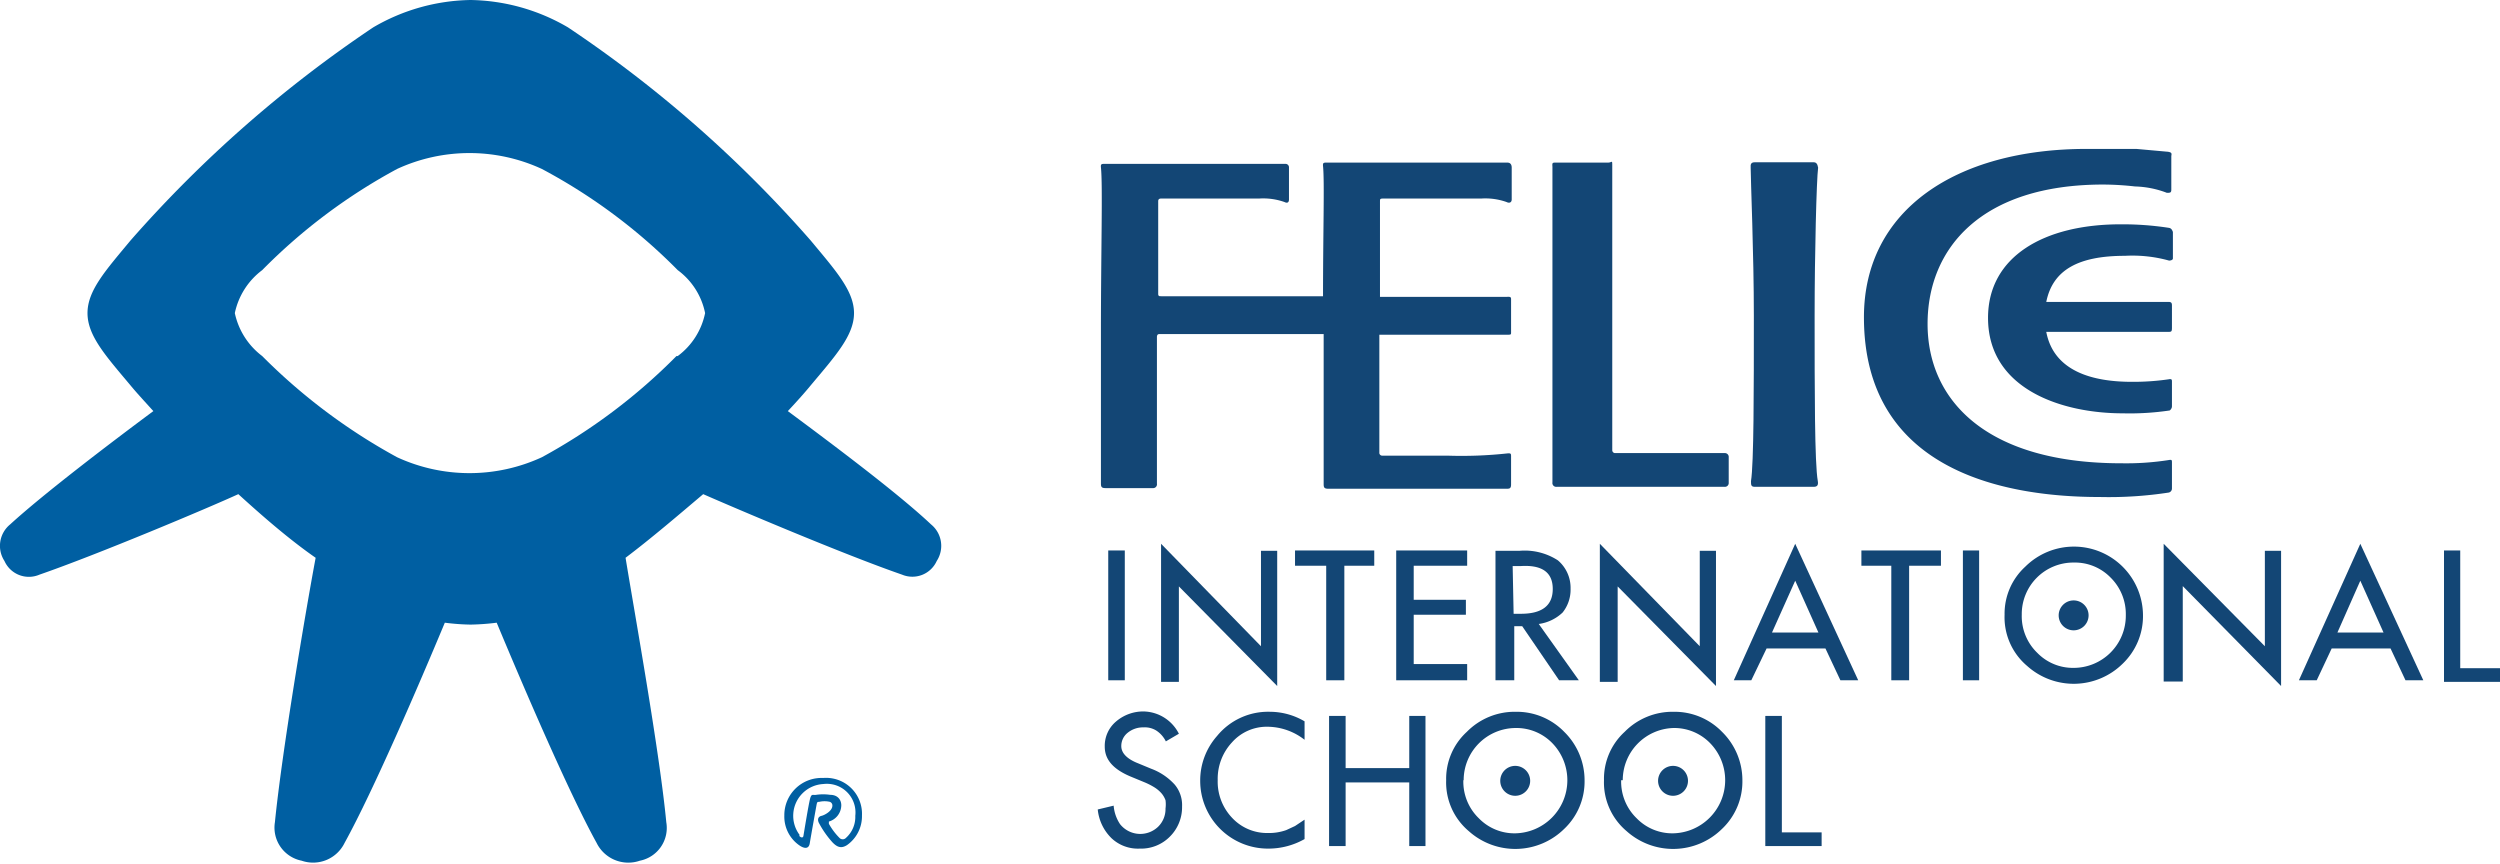<svg xmlns="http://www.w3.org/2000/svg" width="78.57" height="27.16" viewBox="0 0 78.57 27.16">
  <defs>
    <style>
      .a {
        fill: #134675;
      }

      .b {
        fill: #005fa2;
      }
    </style>
  </defs>
  <title>logo-brand-small</title>
  <g>
    <g>
      <g>
        <g>
          <path class="a" d="M35.35,17.3v4.08h-.52V17.3Z"/>
          <path class="a" d="M39.63,20.31v-3h.51v4.25l-3.09-3.13v3h-.56V17.09Z"/>
          <path class="a" d="M40.7,17.78V17.3h2.49v.48h-.94v3.6h-.57v-3.6Z"/>
          <path class="a" d="M46.11,17.3v.48H44.43v1.07h1.64v.47H44.43v1.55h1.68v.51H43.88V17.3Z"/>
          <path class="a" d="M53.42,20.31v-3h.51v4.25l-3.09-3.13v3h-.56V17.09Z"/>
          <path class="a" d="M58.4,21.38h-.56l-.47-1H55.52l-.48,1h-.55l1.93-4.29Zm-2.71-1.5h1.46l-.73-1.63Z"/>
          <path class="a" d="M58.5,17.78V17.3H61v.48h-1v3.6h-.56v-3.6Z"/>
          <path class="a" d="M62.2,17.3v4.08h-.51V17.3Z"/>
          <path class="a" d="M71.18,20.31v-3h.51v4.25L68.6,18.42v3H68V17.09Z"/>
          <path class="a" d="M76.16,21.38H75.6l-.47-1H73.28l-.47,1h-.56l1.93-4.29Zm-2.7-1.5h1.45l-.73-1.63Z"/>
          <path class="a" d="M77.32,17.3V21h1.25v.43H76.81V17.3Z"/>
          <path class="a" d="M63,19.32a2,2,0,0,1,.65-1.51,2.17,2.17,0,0,1,3.7,1.53,2.07,2.07,0,0,1-.64,1.52,2.19,2.19,0,0,1-3,.07A2,2,0,0,1,63,19.32Zm.54,0a1.6,1.6,0,0,0,.49,1.2,1.56,1.56,0,0,0,1.13.47,1.64,1.64,0,0,0,1.65-1.66,1.61,1.61,0,0,0-.48-1.18,1.56,1.56,0,0,0-1.15-.47,1.62,1.62,0,0,0-1.64,1.64Zm1.63-.45a.47.47,0,1,0,.47.46A.47.47,0,0,0,65.17,18.87Z"/>
          <path class="a" d="M48.36,19.61l1.26,1.77H49l-1.16-1.7h-.25v1.7H47V17.31h.76a1.92,1.92,0,0,1,1.2.3,1.13,1.13,0,0,1,.4.89,1.15,1.15,0,0,1-.25.75A1.35,1.35,0,0,1,48.36,19.61Zm-.79-.32h.23q1,0,1-.78t-1-.72h-.26Z"/>
        </g>
        <g>
          <path class="a" d="M42.29,22.5v1.64h2V22.5h.51v4.09h-.51v-2h-2v2h-.52V22.5Z"/>
          <path class="a" d="M56,22.5v3.66h1.25v.43H55.48V22.5Z"/>
          <path class="a" d="M37.05,23.06l-.41.24a.86.86,0,0,0-.3-.34.68.68,0,0,0-.4-.1.76.76,0,0,0-.5.17.53.53,0,0,0-.2.42c0,.24.22.42.53.54l.41.17a1.88,1.88,0,0,1,.74.5,1,1,0,0,1,.23.69,1.3,1.3,0,0,1-.39.95,1.27,1.27,0,0,1-.94.37,1.21,1.21,0,0,1-.88-.32,1.46,1.46,0,0,1-.44-.91l.5-.12a1.22,1.22,0,0,0,.2.58.81.81,0,0,0,1.2.08.78.78,0,0,0,.23-.57,1,1,0,0,0,0-.26.72.72,0,0,0-.12-.21,1,1,0,0,0-.22-.19,2.2,2.2,0,0,0-.31-.16l-.46-.19c-.66-.28-.8-.63-.8-.94a1,1,0,0,1,.35-.78,1.31,1.31,0,0,1,.89-.32A1.27,1.27,0,0,1,37.05,23.06Z"/>
          <path class="a" d="M41,22.67v.58a1.91,1.91,0,0,0-1.16-.41,1.46,1.46,0,0,0-1.12.49,1.68,1.68,0,0,0-.45,1.19,1.65,1.65,0,0,0,.45,1.18,1.5,1.5,0,0,0,1.12.48,1.64,1.64,0,0,0,.58-.09l.28-.13.3-.2v.61a2.3,2.3,0,0,1-1.13.3,2.13,2.13,0,0,1-2.15-2.13,2.11,2.11,0,0,1,.53-1.41,2.07,2.07,0,0,1,1.67-.76A2.15,2.15,0,0,1,41,22.67Z"/>
          <path class="a" d="M45.45,24.52A2,2,0,0,1,46.1,23a2.11,2.11,0,0,1,1.54-.63,2.08,2.08,0,0,1,1.52.63,2.13,2.13,0,0,1,.64,1.53,2.05,2.05,0,0,1-.64,1.52,2.19,2.19,0,0,1-3,.07A2,2,0,0,1,45.45,24.52Zm.54,0a1.6,1.6,0,0,0,.49,1.2,1.56,1.56,0,0,0,1.13.47,1.67,1.67,0,0,0,1.18-2.83,1.57,1.57,0,0,0-1.16-.48A1.64,1.64,0,0,0,46,24.52Zm1.63-.45a.47.47,0,1,0,.47.46A.47.47,0,0,0,47.62,24.07Z"/>
          <path class="a" d="M50.41,24.52A2,2,0,0,1,51.06,23a2.11,2.11,0,0,1,1.54-.63,2.08,2.08,0,0,1,1.52.63,2.13,2.13,0,0,1,.64,1.53,2.05,2.05,0,0,1-.64,1.52,2.19,2.19,0,0,1-3,.07A2,2,0,0,1,50.41,24.52Zm.54,0a1.6,1.6,0,0,0,.49,1.2,1.56,1.56,0,0,0,1.13.47,1.67,1.67,0,0,0,1.18-2.83,1.57,1.57,0,0,0-1.16-.48A1.64,1.64,0,0,0,51,24.52Zm1.64-.45a.47.47,0,1,0,.46.46A.47.47,0,0,0,52.59,24.07Z"/>
        </g>
      </g>
      <g>
        <path class="a" d="M54.2,14.24c-.11,0-.74,0-1.74,0-.83,0-1.61,0-1.7,0a.09.09,0,0,1-.09-.09c0-.21,0-2.67,0-4.67,0-1.56,0-4,0-4.24s0-.13-.13-.13H48.91c-.12,0-.13,0-.12.13,0,.3,0,3,0,4.18,0,3.59,0,5.4,0,5.74a.12.12,0,0,0,.13.14c.14,0,1.75,0,2.65,0s2.36,0,2.63,0a.12.12,0,0,0,.13-.13v-.8A.12.12,0,0,0,54.2,14.24Z"/>
        <path class="a" d="M57,5.1H55.15c-.11,0-.14.05-.13.17,0,.37.1,2.72.1,4.65,0,2.34,0,4.65-.09,5.2,0,.12,0,.18.12.18H57c.12,0,.15-.06.13-.18-.1-.55-.1-2.86-.1-5.2,0-1.93.06-4.28.11-4.65C57.12,5.15,57.08,5.1,57,5.1Z"/>
        <path class="a" d="M68.14,4.77l-1-.09c-.37,0-.91,0-1.56,0-4.09,0-7,1.91-7,5.29,0,4.74,4.26,5.65,7.41,5.65a12.42,12.42,0,0,0,2.17-.14.13.13,0,0,0,.1-.13v-.81c0-.08,0-.1-.11-.08a8.68,8.68,0,0,1-1.48.1c-4.27,0-6.09-2-6.09-4.38S62.27,5.8,66.1,5.8a9.2,9.2,0,0,1,1,.06,3,3,0,0,1,1,.2c.1,0,.14,0,.14-.1V4.9C68.26,4.81,68.24,4.79,68.14,4.77Z"/>
        <path class="a" d="M68.16,7.16a9.54,9.54,0,0,0-1.52-.11c-2.38,0-4.16,1-4.16,2.94,0,2.26,2.35,3,4.23,3a8.55,8.55,0,0,0,1.48-.09s.07-.05.07-.13V12c0-.06,0-.1-.1-.08A7.68,7.68,0,0,1,67,12c-1.2,0-2.45-.31-2.69-1.57,0,0,0,0,0,0h3.82c.11,0,.13,0,.13-.13V9.62c0-.08,0-.14-.13-.13H64.31s0,0,0,0c.2-1,1-1.45,2.47-1.45a4.28,4.28,0,0,1,1.39.15s.12,0,.12-.07V7.29C68.26,7.21,68.23,7.17,68.16,7.16Z"/>
        <path class="a" d="M47.37,5.11l-2.66,0-3,0c-.11,0-.14,0-.13.11.05.48,0,2.08,0,4.09H36.5c-.07,0-.09,0-.1-.06,0-1.53,0-2.89,0-2.92s0-.09.09-.09h3.08a2,2,0,0,1,.8.11c.1.05.14,0,.14-.08v-1a.11.11,0,0,0-.12-.12l-2.66,0-3,0c-.11,0-.14,0-.13.11.06.56,0,2.65,0,5.15s0,4.2,0,4.76c0,.11,0,.17.14.17h1.49a.12.12,0,0,0,.13-.14c0-.05,0-2.67,0-4.62h0s0-.08.07-.08h5.17c0,2.47,0,4.14,0,4.69,0,.11,0,.17.14.17s1.62,0,2.92,0,2.44,0,2.69,0c.08,0,.14,0,.14-.13v-.88c0-.09,0-.11-.12-.1a13.28,13.28,0,0,1-1.88.07l-2.06,0a.09.09,0,0,1-.08-.1v-3.7h2.41c.89,0,1.44,0,1.59,0s.14,0,.14-.1v-1c0-.07,0-.1-.13-.09-.31,0-1,0-1.83,0H43.37v-3c0-.07,0-.09.1-.09h3.08a2,2,0,0,1,.8.11c.1.05.16,0,.16-.08v-1C47.51,5.15,47.45,5.11,47.37,5.11Z"/>
      </g>
    </g>
    <g>
      <path class="b" d="M24.65,25.63a1.17,1.17,0,0,1,1.22-1.18,1.13,1.13,0,0,1,1.22,1.18,1.11,1.11,0,0,1-.47.93c-.16.1-.29.09-.46-.09a3,3,0,0,1-.43-.62c-.05-.12,0-.19.09-.21s.34-.15.34-.32a.12.12,0,0,0-.08-.12.73.73,0,0,0-.33,0c-.06,0-.07,0-.09.11s-.18,1-.21,1.19-.17.17-.31.08A1.1,1.1,0,0,1,24.65,25.63Zm.47.64c.05.06.12.07.13,0,.05-.3.15-.91.2-1.13s.09-.14.2-.16a1.52,1.52,0,0,1,.44,0c.24,0,.35.16.35.33a.54.54,0,0,1-.39.51s0,0,0,.07a2,2,0,0,0,.33.44.14.14,0,0,0,.21,0,.88.88,0,0,0,.29-.69.9.9,0,0,0-1-1,1,1,0,0,0-.75,1.6Z"/>
      <path class="b" d="M29.26,16.48c-1.06-1-3.22-2.61-4.5-3.56q.45-.48.72-.81c.78-.93,1.36-1.57,1.36-2.27s-.58-1.34-1.36-2.28A38.77,38.77,0,0,0,17.85.86,6.24,6.24,0,0,0,14.79,0h0a6.24,6.24,0,0,0-3.06.86A39.06,39.06,0,0,0,4.1,7.56c-.78.94-1.35,1.57-1.35,2.28s.57,1.34,1.35,2.27c.18.22.43.49.72.81-1.28.95-3.44,2.59-4.5,3.56a.87.87,0,0,0-.18,1.15.84.84,0,0,0,1.1.43c1.82-.63,5.29-2.09,6.25-2.53.78.71,1.61,1.43,2.43,2-.32,1.71-1.06,6.1-1.28,8.31a1.06,1.06,0,0,0,.84,1.21,1.1,1.1,0,0,0,1.35-.56c.89-1.61,2.35-5,3.15-6.92a7,7,0,0,0,.81.06h0a7.36,7.36,0,0,0,.82-.06c.8,1.92,2.25,5.31,3.14,6.92a1.11,1.11,0,0,0,1.36.56,1.05,1.05,0,0,0,.83-1.21c-.21-2.21-1-6.6-1.28-8.31.82-.62,1.66-1.34,2.44-2,1,.44,4.43,1.9,6.25,2.53a.84.84,0,0,0,1.09-.43A.87.87,0,0,0,29.26,16.48Zm-8-5.29a18.15,18.15,0,0,1-4.23,3.18,5.43,5.43,0,0,1-4.55,0,18.39,18.39,0,0,1-4.24-3.18,2.29,2.29,0,0,1-.86-1.35,2.27,2.27,0,0,1,.86-1.35,17.83,17.83,0,0,1,4.24-3.18,5.43,5.43,0,0,1,4.55,0A17.61,17.61,0,0,1,21.3,8.49a2.22,2.22,0,0,1,.86,1.35A2.24,2.24,0,0,1,21.3,11.19Z"/>
    </g>
  </g>
</svg>
